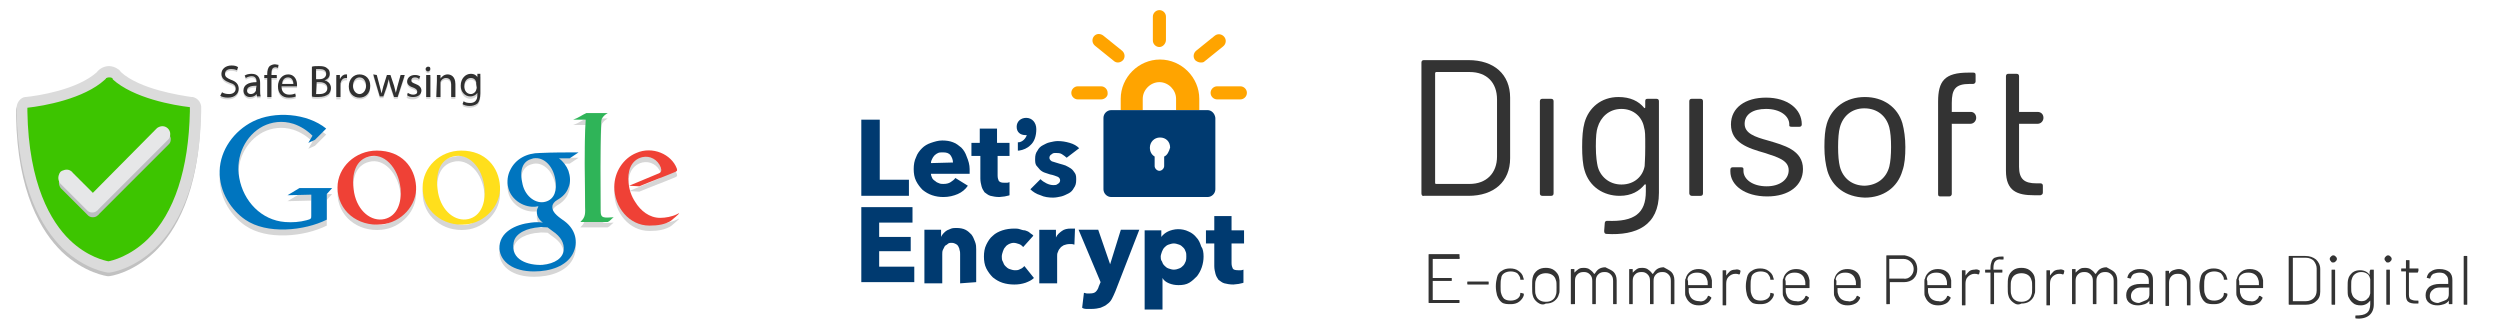 <?xml version="1.0" encoding="utf-8"?>
<!-- Generator: Adobe Illustrator 25.4.8, SVG Export Plug-In . SVG Version: 6.00 Build 0)  -->
<svg version="1.1" id="Camada_1" xmlns="http://www.w3.org/2000/svg" xmlns:xlink="http://www.w3.org/1999/xlink" x="0px" y="0px"
	 viewBox="0 0 420 55" style="enable-background:new 0 0 420 55;" xml:space="preserve">
<style type="text/css">
	.st0{fill:#333333;}
	.st1{opacity:0.2;}
	.st2{fill-rule:evenodd;clip-rule:evenodd;fill:#303030;}
	.st3{fill:#303030;}
	.st4{opacity:0.3;fill:#303030;enable-background:new    ;}
	.st5{fill:#3DC500;}
	.st6{clip-path:url(#SVGID_00000045579214910948909730000003218604112452442046_);fill:#3DC500;}
	.st7{fill:#DBDBDB;}
	.st8{fill:#BCBEC0;}
	.st9{fill:#E6E7E8;}
	.st10{fill-rule:evenodd;clip-rule:evenodd;fill:#EF4136;}
	.st11{fill-rule:evenodd;clip-rule:evenodd;fill:#2FB458;}
	.st12{fill-rule:evenodd;clip-rule:evenodd;fill:#0075BF;}
	.st13{fill-rule:evenodd;clip-rule:evenodd;fill:#FFDF1C;}
	.st14{fill:#FFA400;}
	.st15{fill:#003A70;}
</style>
<g>
	<g>
		<path class="st0" d="M238.8,32.5v-22c0-0.3,0.2-0.4,0.4-0.4h7.5c4.3,0,7,2.4,7,6.3v10.2c0,3.9-2.7,6.3-7,6.3h-7.5
			C239,33,238.8,32.8,238.8,32.5z M241.3,30.9h5.6c2.8,0,4.6-1.8,4.6-4.6v-9.6c0-2.8-1.7-4.6-4.6-4.6h-5.6c-0.1,0-0.2,0.1-0.2,0.2
			v18.4C241.1,30.9,241.2,30.9,241.3,30.9z"/>
	</g>
	<path class="st0" d="M258.7,32.5V17c0-0.3,0.2-0.4,0.4-0.4h1.5c0.3,0,0.4,0.2,0.4,0.4v15.5c0,0.3-0.2,0.4-0.4,0.4h-1.5
		C258.8,32.9,258.7,32.7,258.7,32.5z"/>
	<path class="st0" d="M276.8,16.6h1.5c0.3,0,0.4,0.2,0.4,0.4v15.4c0,5.5-3.8,7.2-8.8,6.9c-0.3,0-0.4-0.2-0.4-0.5l0.1-1.3
		c0-0.3,0.2-0.4,0.4-0.4c4.6,0.2,6.5-1.3,6.5-4.9v-1.1c0-0.1-0.1-0.2-0.2-0.1c-0.9,1.1-2.2,1.9-4.2,1.9c-2.7,0-5.1-1.5-5.9-4.3
		c-0.3-1-0.4-2.4-0.4-3.9c0-1.7,0.1-3,0.4-4.1c0.7-2.5,2.8-4.3,5.7-4.3c2,0,3.4,0.7,4.3,1.8c0.1,0.1,0.2,0.1,0.2-0.1v-1
		C276.4,16.7,276.5,16.6,276.8,16.6z M276.4,24.7c0-2.2,0-2.6-0.2-3.3c-0.3-1.7-1.7-3.1-3.8-3.1c-2.1,0-3.5,1.4-4,3.1
		c-0.2,0.6-0.3,1.5-0.3,3.2c0,1.8,0.2,2.8,0.3,3.3c0.4,1.7,1.9,3.1,4,3.1c2.2,0,3.6-1.4,3.9-3.1C276.3,27.3,276.4,26.9,276.4,24.7z"
		/>
	<path class="st0" d="M283.8,32.5V17c0-0.3,0.2-0.4,0.4-0.4h1.5c0.3,0,0.4,0.2,0.4,0.4v15.5c0,0.3-0.2,0.4-0.4,0.4h-1.5
		C284,32.9,283.8,32.7,283.8,32.5z"/>
	<path class="st0" d="M290.7,28.8v-0.3c0-0.3,0.2-0.4,0.4-0.4h1.4c0.3,0,0.4,0.1,0.4,0.3v0.3c0,1.4,1.5,2.6,3.9,2.6
		c2.3,0,3.7-1.2,3.7-2.7c0-1.7-1.9-2.2-4-2.9c-2.8-0.8-5.7-1.7-5.7-4.8c0-2.8,2.4-4.5,5.9-4.5c3.6,0,6,1.9,6,4.5
		c0,0.3-0.2,0.4-0.4,0.4H301c-0.3,0-0.4-0.1-0.4-0.2v-0.2c0-1.4-1.5-2.6-3.9-2.6c-2.2,0-3.6,0.9-3.6,2.5s1.7,2.2,3.9,2.8
		c2.7,0.8,5.9,1.6,5.9,4.8c0,2.8-2.4,4.6-6,4.6C293.1,33,290.7,31.1,290.7,28.8z"/>
	<path class="st0" d="M307,28.7c-0.3-1.1-0.5-2.4-0.5-4s0.1-2.9,0.4-3.9c0.8-2.7,3.2-4.5,6.4-4.5c3.1,0,5.5,1.7,6.3,4.4
		c0.3,1.1,0.5,2.5,0.5,4s-0.1,2.9-0.5,4c-0.8,2.8-3.2,4.5-6.3,4.5C310.1,33.1,307.8,31.4,307,28.7z M317.4,28c0.2-0.8,0.3-2,0.3-3.3
		c0-1.4-0.1-2.5-0.3-3.3c-0.5-1.9-2-3.2-4.2-3.2c-2.1,0-3.6,1.3-4.1,3.2c-0.2,0.7-0.3,1.9-0.3,3.3s0.1,2.5,0.3,3.3
		c0.5,1.9,2,3.2,4.2,3.2C315.4,31.1,316.9,29.9,317.4,28z"/>
	<path class="st0" d="M327.9,17.3v0.6c0,0.1,0,2.1,0,2.2v12.5c0,0.2-0.2,0.4-0.4,0.4H326c-0.3,0-0.4-0.1-0.4-0.4V20
		c0-0.1,0-2.1,0-2.2v-0.7c0-3.5,1.1-4.9,5.1-4.9h0.8c0.3,0,0.4,0.1,0.4,0.4v1.1c0,0.2-0.2,0.4-0.4,0.4h-0.6
		C328.5,14.1,327.9,15,327.9,17.3z"/>
	<path class="st0" d="M339.2,18.6V28c0,2.1,0.9,2.8,2.9,2.8h0.7c0.3,0,0.4,0.2,0.4,0.4v1.1c0,0.3-0.1,0.4-0.4,0.5h-1.1
		c-2.8,0-4.7-0.7-4.7-4.1V18.6c0-0.1,0-2.1,0-2.2v-3.6c0-0.3,0.2-0.4,0.4-0.4h1.4c0.3,0,0.4,0.2,0.4,0.4v3.6
		C339.2,16.5,339.2,18.5,339.2,18.6z"/>
	<g>
		<path class="st0" d="M332,19.8c0,0.5-0.4,1-1,1h-3c-0.6,0-1-0.4-1-1c0-0.5,0.4-1,1-1h3.1C331.6,18.8,332,19.2,332,19.8z"/>
	</g>
	<g>
		<path class="st0" d="M343.3,19.8c0,0.5-0.4,1-1,1h-3.1c-0.5,0-1-0.4-1-1c0-0.5,0.5-1,1-1h3.1C342.9,18.8,343.3,19.2,343.3,19.8z"
			/>
	</g>
</g>
<g>
	<path class="st0" d="M245.1,43.5h-4.4l0,0v3.2l0,0h3.1c0.1,0,0.1,0,0.1,0.1v0.3c0,0.1,0,0.1-0.1,0.1h-3.1l0,0v3.2l0,0h4.4
		c0.1,0,0.1,0,0.1,0.1v0.3c0,0.1,0,0.1-0.1,0.1h-5c-0.1,0-0.1,0-0.1-0.1v-8c0-0.1,0-0.1,0.1-0.1h5c0.1,0,0.1,0,0.1,0.1v0.3
		C245.3,43.5,245.2,43.5,245.1,43.5z"/>
	<path class="st0" d="M246.5,47.7v-0.3c0-0.1,0-0.1,0.1-0.1h3.4c0.1,0,0.1,0,0.1,0.1v0.3c0,0.1,0,0.1-0.1,0.1h-3.4
		C246.5,47.8,246.5,47.7,246.5,47.7z"/>
	<path class="st0" d="M252.3,50.8c-0.4-0.3-0.6-0.7-0.8-1.2c-0.1-0.4-0.2-0.9-0.2-1.5s0.1-1.1,0.2-1.5c0.1-0.5,0.4-0.9,0.8-1.1
		c0.4-0.3,0.9-0.4,1.4-0.4s1,0.1,1.4,0.4c0.4,0.3,0.7,0.6,0.8,1.1c0,0.1,0.1,0.2,0.1,0.3l0,0c0,0.1,0,0.1-0.1,0.1h-0.4l0,0
		c-0.1,0-0.1,0-0.1-0.1v-0.2c-0.1-0.3-0.3-0.6-0.5-0.8c-0.3-0.2-0.7-0.3-1.1-0.3c-0.4,0-0.8,0.1-1.1,0.3s-0.5,0.5-0.5,0.9
		c-0.1,0.3-0.1,0.7-0.1,1.3c0,0.5,0,1,0.1,1.2c0.1,0.4,0.3,0.7,0.5,0.9c0.3,0.2,0.6,0.3,1.1,0.3c0.4,0,0.8-0.1,1.1-0.3
		s0.5-0.5,0.5-0.8v-0.1c0-0.1,0.1-0.1,0.1-0.1l0.4,0.1c0.1,0,0.1,0.1,0.1,0.1v0.2c-0.1,0.4-0.4,0.8-0.8,1.1
		c-0.4,0.3-0.9,0.4-1.4,0.4S252.7,51.1,252.3,50.8z"/>
	<path class="st0" d="M258.3,50.8c-0.4-0.3-0.7-0.7-0.8-1.2c-0.1-0.3-0.1-0.8-0.1-1.5s0-1.1,0.1-1.5c0.1-0.5,0.4-0.9,0.8-1.2
		s0.9-0.4,1.4-0.4s1,0.1,1.4,0.4c0.4,0.3,0.7,0.7,0.8,1.1c0,0.2,0.1,0.4,0.1,0.6s0,0.5,0,0.8c0,0.4,0,0.6,0,0.9c0,0.2,0,0.4-0.1,0.6
		c-0.1,0.5-0.4,0.9-0.8,1.2s-0.9,0.4-1.4,0.4C259.2,51.3,258.7,51.1,258.3,50.8z M260.8,50.4c0.3-0.2,0.5-0.5,0.6-0.9
		c0.1-0.2,0.1-0.6,0.1-1.2c0-0.6,0-1-0.1-1.2c-0.1-0.4-0.3-0.7-0.6-0.9c-0.3-0.2-0.7-0.3-1.1-0.3s-0.8,0.1-1.1,0.3
		c-0.3,0.2-0.5,0.5-0.6,0.9c-0.1,0.2-0.1,0.7-0.1,1.2c0,0.6,0,1,0.1,1.2c0.1,0.4,0.3,0.7,0.6,0.9c0.3,0.2,0.6,0.3,1.1,0.3
		C260.2,50.7,260.5,50.6,260.8,50.4z"/>
	<path class="st0" d="M271.1,45.7c0.3,0.3,0.5,0.8,0.5,1.4V51c0,0.1,0,0.1-0.1,0.1h-0.4c-0.1,0-0.1,0-0.1-0.1v-3.8
		c0-0.5-0.1-0.8-0.4-1.1s-0.6-0.4-1-0.4c-0.5,0-0.8,0.1-1.1,0.4c-0.3,0.3-0.4,0.6-0.4,1.1V51c0,0.1,0,0.1-0.1,0.1h-0.4
		c-0.1,0-0.1,0-0.1-0.1v-3.8c0-0.5-0.1-0.8-0.4-1.1s-0.6-0.4-1-0.4c-0.5,0-0.8,0.1-1.1,0.4c-0.3,0.3-0.4,0.6-0.4,1.1V51
		c0,0.1,0,0.1-0.1,0.1H264c-0.1,0-0.1,0-0.1-0.1v-5.7c0-0.1,0-0.1,0.1-0.1h0.4c0.1,0,0.1,0,0.1,0.1v0.5l0,0l0,0
		c0.2-0.2,0.4-0.4,0.7-0.6s0.6-0.2,0.9-0.2c0.4,0,0.8,0.1,1,0.3c0.3,0.2,0.5,0.4,0.7,0.7c0,0,0,0,0.1,0c0.2-0.3,0.4-0.6,0.7-0.8
		c0.3-0.2,0.7-0.3,1.1-0.3C270.3,45.2,270.8,45.4,271.1,45.7z"/>
	<path class="st0" d="M280.8,45.7c0.3,0.3,0.5,0.8,0.5,1.4V51c0,0.1,0,0.1-0.1,0.1h-0.4c-0.1,0-0.1,0-0.1-0.1v-3.8
		c0-0.5-0.1-0.8-0.4-1.1s-0.6-0.4-1-0.4c-0.5,0-0.8,0.1-1.1,0.4c-0.3,0.3-0.4,0.6-0.4,1.1V51c0,0.1,0,0.1-0.1,0.1h-0.4
		c-0.1,0-0.1,0-0.1-0.1v-3.8c0-0.5-0.1-0.8-0.4-1.1s-0.6-0.4-1-0.4c-0.5,0-0.8,0.1-1.1,0.4c-0.3,0.3-0.4,0.6-0.4,1.1V51
		c0,0.1,0,0.1-0.1,0.1h-0.4c-0.1,0-0.1,0-0.1-0.1v-5.7c0-0.1,0-0.1,0.1-0.1h0.4c0.1,0,0.1,0,0.1,0.1v0.5l0,0l0,0
		c0.2-0.2,0.4-0.4,0.7-0.6s0.6-0.2,0.9-0.2c0.4,0,0.8,0.1,1,0.3c0.3,0.2,0.5,0.4,0.7,0.7c0,0,0,0,0.1,0c0.2-0.3,0.4-0.6,0.7-0.8
		c0.3-0.2,0.7-0.3,1.1-0.3C280,45.2,280.5,45.4,280.8,45.7z"/>
	<path class="st0" d="M286.3,50.5c0.3-0.2,0.5-0.4,0.6-0.7c0-0.1,0.1-0.1,0.2-0.1l0.3,0.2c0.1,0,0.1,0.1,0.1,0.2
		c-0.2,0.4-0.4,0.7-0.8,0.9s-0.8,0.3-1.3,0.3s-1-0.1-1.4-0.4c-0.4-0.3-0.6-0.6-0.8-1.1c-0.1-0.2-0.1-0.4-0.1-0.7c0-0.2,0-0.5,0-0.9
		s0-0.7,0-0.9s0-0.4,0.1-0.5c0.1-0.5,0.4-0.9,0.8-1.2s0.9-0.4,1.4-0.4c0.6,0,1.2,0.2,1.5,0.5c0.4,0.3,0.6,0.8,0.7,1.4
		c0,0.1,0,0.3,0,0.5s0,0.4,0,0.7c0,0.1,0,0.1-0.1,0.1h-3.8l0,0c0,0.5,0,0.8,0.1,1c0.1,0.4,0.3,0.7,0.6,0.9c0.3,0.2,0.7,0.3,1.1,0.3
		C285.7,50.7,286.1,50.6,286.3,50.5z M283.6,47.9L283.6,47.9h3.3l0,0c0-0.4,0-0.7-0.1-0.9c-0.1-0.4-0.3-0.7-0.6-0.9
		c-0.3-0.2-0.6-0.3-1.1-0.3s-0.8,0.1-1.1,0.3c-0.3,0.2-0.5,0.5-0.5,0.9C283.6,47.1,283.6,47.4,283.6,47.9z"/>
	<path class="st0" d="M292.3,45.4c0.1,0,0.1,0.1,0.1,0.2l-0.1,0.4c0,0.1-0.1,0.1-0.2,0.1c-0.2-0.1-0.4-0.1-0.6-0.1
		c-0.4,0-0.8,0.2-1.1,0.5c-0.3,0.3-0.4,0.7-0.4,1.2v3.5c0,0.1,0,0.1-0.1,0.1h-0.4c-0.1,0-0.1,0-0.1-0.1v-5.7c0-0.1,0-0.1,0.1-0.1
		h0.4c0.1,0,0.1,0,0.1,0.1v0.8l0,0l0,0c0.2-0.3,0.4-0.5,0.6-0.7s0.6-0.3,0.9-0.3C291.9,45.2,292.1,45.3,292.3,45.4z"/>
	<path class="st0" d="M294.3,50.8c-0.4-0.3-0.6-0.7-0.8-1.2c-0.1-0.4-0.2-0.9-0.2-1.5s0.1-1.1,0.2-1.5c0.1-0.5,0.4-0.9,0.8-1.1
		c0.4-0.3,0.9-0.4,1.4-0.4s1,0.1,1.4,0.4c0.4,0.3,0.7,0.6,0.8,1.1c0,0.1,0.1,0.2,0.1,0.3l0,0c0,0.1,0,0.1-0.1,0.1h-0.4l0,0
		c-0.1,0-0.1,0-0.1-0.1v-0.2c-0.1-0.3-0.3-0.6-0.5-0.8c-0.3-0.2-0.7-0.3-1.1-0.3s-0.8,0.1-1.1,0.3c-0.3,0.2-0.5,0.5-0.5,0.9
		c-0.1,0.3-0.1,0.7-0.1,1.3c0,0.5,0,1,0.1,1.2c0.1,0.4,0.3,0.7,0.5,0.9c0.3,0.2,0.6,0.3,1.1,0.3c0.4,0,0.8-0.1,1.1-0.3
		c0.3-0.2,0.5-0.5,0.5-0.8v-0.1c0-0.1,0.1-0.1,0.1-0.1l0.4,0.1c0.1,0,0.1,0.1,0.1,0.1v0.2c-0.1,0.4-0.4,0.8-0.8,1.1
		s-0.9,0.4-1.4,0.4S294.7,51.1,294.3,50.8z"/>
	<path class="st0" d="M302.7,50.5c0.3-0.2,0.5-0.4,0.6-0.7c0-0.1,0.1-0.1,0.2-0.1l0.3,0.2c0.1,0,0.1,0.1,0.1,0.2
		c-0.2,0.4-0.4,0.7-0.8,0.9s-0.8,0.3-1.3,0.3s-1-0.1-1.4-0.4c-0.4-0.3-0.6-0.6-0.8-1.1c-0.1-0.2-0.1-0.4-0.1-0.7c0-0.2,0-0.5,0-0.9
		s0-0.7,0-0.9s0-0.4,0.1-0.5c0.1-0.5,0.4-0.9,0.8-1.2s0.9-0.4,1.4-0.4c0.6,0,1.2,0.2,1.5,0.5c0.4,0.3,0.6,0.8,0.7,1.4
		c0,0.1,0,0.3,0,0.5s0,0.4,0,0.7c0,0.1,0,0.1-0.1,0.1H300l0,0c0,0.5,0,0.8,0.1,1c0.1,0.4,0.3,0.7,0.6,0.9c0.3,0.2,0.7,0.3,1.1,0.3
		C302.1,50.7,302.4,50.6,302.7,50.5z M300,47.9L300,47.9h3.3l0,0c0-0.4,0-0.7-0.1-0.9c-0.1-0.4-0.3-0.7-0.6-0.9
		c-0.3-0.2-0.6-0.3-1.1-0.3s-0.8,0.1-1.1,0.3c-0.3,0.2-0.5,0.5-0.5,0.9C300,47.1,300,47.4,300,47.9z"/>
	<path class="st0" d="M311.3,50.5c0.3-0.2,0.5-0.4,0.6-0.7c0-0.1,0.1-0.1,0.2-0.1l0.3,0.2c0.1,0,0.1,0.1,0.1,0.2
		c-0.2,0.4-0.4,0.7-0.8,0.9s-0.8,0.3-1.3,0.3s-1-0.1-1.4-0.4c-0.4-0.3-0.6-0.6-0.8-1.1c-0.1-0.2-0.1-0.4-0.1-0.7c0-0.2,0-0.5,0-0.9
		s0-0.7,0-0.9s0-0.4,0.1-0.5c0.1-0.5,0.4-0.9,0.8-1.2s0.9-0.4,1.4-0.4c0.6,0,1.2,0.2,1.5,0.5c0.4,0.3,0.6,0.8,0.7,1.4
		c0,0.1,0,0.3,0,0.5s0,0.4,0,0.7c0,0.1,0,0.1-0.1,0.1h-3.8l0,0c0,0.5,0,0.8,0.1,1c0.1,0.4,0.3,0.7,0.6,0.9c0.3,0.2,0.7,0.3,1.1,0.3
		C310.7,50.7,311,50.6,311.3,50.5z M308.5,47.9L308.5,47.9h3.3l0,0c0-0.4,0-0.7-0.1-0.9c-0.1-0.4-0.3-0.7-0.6-0.9
		c-0.3-0.2-0.6-0.3-1.1-0.3s-0.8,0.1-1.1,0.3c-0.3,0.2-0.5,0.5-0.5,0.9C308.6,47.1,308.5,47.4,308.5,47.9z"/>
	<path class="st0" d="M321.5,43.6c0.4,0.4,0.6,1,0.6,1.6c0,0.7-0.2,1.2-0.6,1.6c-0.4,0.4-1,0.6-1.6,0.6h-2.4l0,0V51
		c0,0.1,0,0.1-0.1,0.1H317c-0.1,0-0.1,0-0.1-0.1v-8c0-0.1,0-0.1,0.1-0.1h3C320.5,43,321.1,43.2,321.5,43.6z M321,46.4
		c0.3-0.3,0.5-0.7,0.5-1.2s-0.2-0.9-0.5-1.2s-0.7-0.5-1.2-0.5h-2.4l0,0v3.3l0,0h2.4C320.3,46.9,320.7,46.7,321,46.4z"/>
	<path class="st0" d="M326.5,50.5c0.3-0.2,0.5-0.4,0.6-0.7c0-0.1,0.1-0.1,0.2-0.1l0.3,0.2c0.1,0,0.1,0.1,0.1,0.2
		c-0.2,0.4-0.4,0.7-0.8,0.9s-0.8,0.3-1.3,0.3s-1-0.1-1.4-0.4c-0.4-0.3-0.6-0.6-0.8-1.1c-0.1-0.2-0.1-0.4-0.1-0.7c0-0.2,0-0.5,0-0.9
		s0-0.7,0-0.9s0-0.4,0.1-0.5c0.1-0.5,0.4-0.9,0.8-1.2s0.9-0.4,1.4-0.4c0.6,0,1.2,0.2,1.5,0.5c0.4,0.3,0.6,0.8,0.7,1.4
		c0,0.1,0,0.3,0,0.5s0,0.4,0,0.7c0,0.1,0,0.1-0.1,0.1h-3.8l0,0c0,0.5,0,0.8,0.1,1c0.1,0.4,0.3,0.7,0.6,0.9c0.3,0.2,0.7,0.3,1.1,0.3
		C326,50.7,326.3,50.6,326.5,50.5z M323.8,47.9L323.8,47.9h3.3l0,0c0-0.4,0-0.7-0.1-0.9c-0.1-0.4-0.3-0.7-0.6-0.9
		c-0.3-0.2-0.6-0.3-1.1-0.3s-0.8,0.1-1.1,0.3c-0.3,0.2-0.5,0.5-0.5,0.9C323.8,47.1,323.8,47.4,323.8,47.9z"/>
	<path class="st0" d="M332.5,45.4c0.1,0,0.1,0.1,0.1,0.2l-0.1,0.4c0,0.1-0.1,0.1-0.2,0.1c-0.2-0.1-0.4-0.1-0.6-0.1
		c-0.4,0-0.8,0.2-1.1,0.5c-0.3,0.3-0.4,0.7-0.4,1.2v3.5c0,0.1,0,0.1-0.1,0.1h-0.4c-0.1,0-0.1,0-0.1-0.1v-5.7c0-0.1,0-0.1,0.1-0.1
		h0.4c0.1,0,0.1,0,0.1,0.1v0.8l0,0l0,0c0.2-0.3,0.4-0.5,0.6-0.7s0.6-0.3,0.9-0.3C332.1,45.2,332.3,45.3,332.5,45.4z"/>
	<path class="st0" d="M335.2,43.9c-0.2,0.2-0.3,0.6-0.3,1.1v0.3l0,0h1.4c0.1,0,0.1,0,0.1,0.1v0.3c0,0.1,0,0.1-0.1,0.1H335l0,0V51
		c0,0.1,0,0.1-0.1,0.1h-0.4c-0.1,0-0.1,0-0.1-0.1v-5.2l0,0h-0.8c-0.1,0-0.1,0-0.1-0.1v-0.3c0-0.1,0-0.1,0.1-0.1h0.8l0,0V45
		c0-0.5,0.1-0.8,0.2-1.1s0.3-0.5,0.5-0.6c0.3-0.1,0.6-0.2,1.1-0.2h0.3c0.1,0,0.1,0,0.1,0.1v0.3c0,0.1,0,0.1-0.1,0.1h-0.3
		C335.7,43.5,335.4,43.7,335.2,43.9z"/>
	<path class="st0" d="M338.2,50.8c-0.4-0.3-0.7-0.7-0.8-1.2c-0.1-0.3-0.1-0.8-0.1-1.5s0-1.1,0.1-1.5c0.1-0.5,0.4-0.9,0.8-1.2
		s0.9-0.4,1.4-0.4s1,0.1,1.4,0.4c0.4,0.3,0.7,0.7,0.8,1.1c0,0.2,0.1,0.4,0.1,0.6s0,0.5,0,0.8c0,0.4,0,0.6,0,0.9c0,0.2,0,0.4-0.1,0.6
		c-0.1,0.5-0.4,0.9-0.8,1.2s-0.9,0.4-1.4,0.4C339,51.3,338.6,51.1,338.2,50.8z M340.7,50.4c0.3-0.2,0.5-0.5,0.6-0.9
		c0.1-0.2,0.1-0.6,0.1-1.2c0-0.6,0-1-0.1-1.2c-0.1-0.4-0.3-0.7-0.6-0.9c-0.3-0.2-0.7-0.3-1.1-0.3s-0.8,0.1-1.1,0.3
		c-0.3,0.2-0.5,0.5-0.6,0.9c-0.1,0.2-0.1,0.7-0.1,1.2c0,0.6,0,1,0.1,1.2c0.1,0.4,0.3,0.7,0.6,0.9c0.3,0.2,0.6,0.3,1.1,0.3
		C340,50.7,340.4,50.6,340.7,50.4z"/>
	<path class="st0" d="M346.7,45.4c0.1,0,0.1,0.1,0.1,0.2l-0.1,0.4c0,0.1-0.1,0.1-0.2,0.1c-0.2-0.1-0.4-0.1-0.6-0.1
		c-0.4,0-0.8,0.2-1.1,0.5c-0.3,0.3-0.4,0.7-0.4,1.2v3.5c0,0.1,0,0.1-0.1,0.1h-0.4c-0.1,0-0.1,0-0.1-0.1v-5.7c0-0.1,0-0.1,0.1-0.1
		h0.4c0.1,0,0.1,0,0.1,0.1v0.8l0,0l0,0c0.2-0.3,0.4-0.5,0.6-0.7s0.6-0.3,0.9-0.3C346.3,45.2,346.5,45.3,346.7,45.4z"/>
	<path class="st0" d="M355.2,45.7c0.3,0.3,0.5,0.8,0.5,1.4V51c0,0.1,0,0.1-0.1,0.1h-0.4c-0.1,0-0.1,0-0.1-0.1v-3.8
		c0-0.5-0.1-0.8-0.4-1.1s-0.6-0.4-1-0.4c-0.5,0-0.8,0.1-1.1,0.4c-0.3,0.3-0.4,0.6-0.4,1.1V51c0,0.1,0,0.1-0.1,0.1h-0.4
		c-0.1,0-0.1,0-0.1-0.1v-3.8c0-0.5-0.1-0.8-0.4-1.1s-0.6-0.4-1-0.4c-0.5,0-0.8,0.1-1.1,0.4c-0.3,0.3-0.4,0.6-0.4,1.1V51
		c0,0.1,0,0.1-0.1,0.1h-0.4c-0.1,0-0.1,0-0.1-0.1v-5.7c0-0.1,0-0.1,0.1-0.1h0.4c0.1,0,0.1,0,0.1,0.1v0.5l0,0l0,0
		c0.2-0.2,0.4-0.4,0.7-0.6s0.6-0.2,0.9-0.2c0.4,0,0.8,0.1,1,0.3c0.3,0.2,0.5,0.4,0.7,0.7c0,0,0,0,0.1,0c0.2-0.3,0.4-0.6,0.7-0.8
		c0.3-0.2,0.7-0.3,1.1-0.3C354.4,45.2,354.9,45.4,355.2,45.7z"/>
	<path class="st0" d="M361.2,45.7c0.4,0.4,0.5,0.8,0.5,1.4V51c0,0.1,0,0.1-0.1,0.1h-0.4c-0.1,0-0.1,0-0.1-0.1v-0.5l0,0l0,0
		c-0.2,0.3-0.5,0.5-0.8,0.6s-0.7,0.2-1.1,0.2c-0.5,0-1-0.1-1.4-0.4c-0.4-0.3-0.6-0.7-0.6-1.3s0.2-1,0.6-1.4c0.4-0.3,1-0.5,1.8-0.5
		h1.4l0,0v-0.5c0-0.4-0.1-0.8-0.4-1c-0.2-0.3-0.6-0.4-1.1-0.4c-0.4,0-0.7,0.1-1,0.2c-0.3,0.2-0.4,0.4-0.5,0.7c0,0.1-0.1,0.1-0.1,0.1
		l-0.4-0.1c-0.1,0-0.1,0-0.1-0.1c0.1-0.4,0.3-0.8,0.7-1c0.4-0.3,0.9-0.4,1.4-0.4C360.3,45.2,360.8,45.4,361.2,45.7z M360.6,50.4
		c0.4-0.2,0.5-0.6,0.5-1v-1.1l0,0h-1.3c-0.6,0-1,0.1-1.3,0.4c-0.3,0.2-0.5,0.6-0.5,1s0.1,0.7,0.4,0.9s0.6,0.3,1,0.3
		C359.8,50.7,360.2,50.6,360.6,50.4z"/>
	<path class="st0" d="M367.4,45.8c0.4,0.4,0.6,0.8,0.6,1.5v3.9c0,0.1,0,0.1-0.1,0.1h-0.4c-0.1,0-0.1,0-0.1-0.1v-3.7
		c0-0.5-0.1-0.8-0.4-1.1s-0.6-0.4-1.1-0.4s-0.8,0.1-1.1,0.4c-0.3,0.3-0.4,0.7-0.4,1.1v3.8c0,0.1,0,0.1-0.1,0.1h-0.4
		c-0.1,0-0.1,0-0.1-0.1v-5.7c0-0.1,0-0.1,0.1-0.1h0.4c0.1,0,0.1,0,0.1,0.1V46l0,0l0,0c0.2-0.3,0.4-0.5,0.7-0.6s0.6-0.2,1-0.2
		S367,45.4,367.4,45.8z"/>
	<path class="st0" d="M370.5,50.8c-0.4-0.3-0.6-0.7-0.8-1.2c-0.1-0.4-0.2-0.9-0.2-1.5s0.1-1.1,0.2-1.5c0.1-0.5,0.4-0.9,0.8-1.1
		c0.4-0.3,0.9-0.4,1.4-0.4s1,0.1,1.4,0.4c0.4,0.3,0.7,0.6,0.8,1.1c0,0.1,0.1,0.2,0.1,0.3l0,0c0,0.1,0,0.1-0.1,0.1h-0.4l0,0
		c-0.1,0-0.1,0-0.1-0.1v-0.2c-0.1-0.3-0.3-0.6-0.5-0.8c-0.3-0.2-0.7-0.3-1.1-0.3s-0.8,0.1-1.1,0.3c-0.3,0.2-0.5,0.5-0.5,0.9
		c-0.1,0.3-0.1,0.7-0.1,1.3c0,0.5,0,1,0.1,1.2c0.1,0.4,0.3,0.7,0.5,0.9c0.3,0.2,0.6,0.3,1.1,0.3c0.4,0,0.8-0.1,1.1-0.3
		c0.3-0.2,0.5-0.5,0.5-0.8v-0.1c0-0.1,0.1-0.1,0.1-0.1l0.4,0.1c0.1,0,0.1,0.1,0.1,0.1v0.2c-0.1,0.4-0.4,0.8-0.8,1.1
		s-0.9,0.4-1.4,0.4S370.9,51.1,370.5,50.8z"/>
	<path class="st0" d="M378.9,50.5c0.3-0.2,0.5-0.4,0.6-0.7c0-0.1,0.1-0.1,0.2-0.1l0.3,0.2c0.1,0,0.1,0.1,0.1,0.2
		c-0.2,0.4-0.4,0.7-0.8,0.9s-0.8,0.3-1.3,0.3s-1-0.1-1.4-0.4c-0.4-0.3-0.6-0.6-0.8-1.1c-0.1-0.2-0.1-0.4-0.1-0.7c0-0.2,0-0.5,0-0.9
		s0-0.7,0-0.9s0-0.4,0.1-0.5c0.1-0.5,0.4-0.9,0.8-1.2s0.9-0.4,1.4-0.4c0.6,0,1.2,0.2,1.5,0.5c0.4,0.3,0.6,0.8,0.7,1.4
		c0,0.1,0,0.3,0,0.5s0,0.4,0,0.7c0,0.1,0,0.1-0.1,0.1h-3.8l0,0c0,0.5,0,0.8,0.1,1c0.1,0.4,0.3,0.7,0.6,0.9c0.3,0.2,0.7,0.3,1.1,0.3
		C378.3,50.7,378.7,50.6,378.9,50.5z M376.2,47.9L376.2,47.9h3.3l0,0c0-0.4,0-0.7-0.1-0.9c-0.1-0.4-0.3-0.7-0.6-0.9
		c-0.3-0.2-0.6-0.3-1.1-0.3s-0.8,0.1-1.1,0.3c-0.3,0.2-0.5,0.5-0.5,0.9C376.2,47.1,376.2,47.4,376.2,47.9z"/>
	<path class="st0" d="M384.5,51.1v-8c0-0.1,0-0.1,0.1-0.1h2.7c0.7,0,1.3,0.2,1.8,0.6c0.4,0.4,0.7,0.9,0.7,1.6V49
		c0,0.7-0.2,1.2-0.7,1.6c-0.4,0.4-1,0.6-1.8,0.6h-2.7C384.5,51.2,384.5,51.1,384.5,51.1z M385.2,50.6h2.2c0.5,0,1-0.2,1.3-0.5
		s0.5-0.7,0.5-1.3v-3.7c0-0.5-0.2-0.9-0.5-1.3c-0.3-0.3-0.8-0.5-1.3-0.5h-2.2l0,0V50.6C385.1,50.6,385.1,50.6,385.2,50.6z"/>
	<path class="st0" d="M391.6,43.9c-0.1-0.1-0.2-0.2-0.2-0.4s0.1-0.3,0.2-0.4c0.1-0.1,0.2-0.2,0.4-0.2s0.3,0.1,0.4,0.2
		c0.1,0.1,0.2,0.2,0.2,0.4s-0.1,0.3-0.2,0.4c-0.1,0.1-0.2,0.2-0.4,0.2S391.7,44.1,391.6,43.9z M391.7,51.1v-5.7c0-0.1,0-0.1,0.1-0.1
		h0.4c0.1,0,0.1,0,0.1,0.1v5.7c0,0.1,0,0.1-0.1,0.1h-0.4C391.7,51.2,391.7,51.1,391.7,51.1z"/>
	<path class="st0" d="M398.3,45.3h0.4c0.1,0,0.1,0,0.1,0.1v5.7c0,0.9-0.3,1.5-0.8,1.9s-1.3,0.6-2.2,0.5c-0.1,0-0.1-0.1-0.1-0.1v-0.3
		c0-0.1,0-0.1,0.1-0.1c0.8,0,1.4-0.1,1.8-0.4c0.4-0.3,0.6-0.8,0.6-1.5v-0.6l0,0l0,0c-0.4,0.5-0.9,0.8-1.6,0.8c-0.5,0-1-0.1-1.3-0.4
		c-0.4-0.3-0.6-0.7-0.8-1.1c-0.1-0.3-0.1-0.8-0.1-1.4c0-0.7,0-1.2,0.1-1.5c0.1-0.5,0.4-0.8,0.7-1.1c0.4-0.3,0.8-0.4,1.3-0.4
		c0.7,0,1.3,0.3,1.6,0.8l0,0l0,0v-0.6C398.2,45.3,398.2,45.3,398.3,45.3z M398.2,49c0-0.2,0-0.4,0-0.8s0-0.6,0-0.8s0-0.3,0-0.5
		c-0.1-0.4-0.2-0.7-0.5-0.9s-0.6-0.3-1-0.3s-0.7,0.1-1,0.3s-0.5,0.5-0.6,0.9c-0.1,0.2-0.1,0.6-0.1,1.2c0,0.6,0,1,0.1,1.2
		c0.1,0.4,0.3,0.7,0.6,0.9c0.3,0.2,0.6,0.4,1,0.4s0.8-0.1,1-0.4c0.3-0.2,0.4-0.5,0.5-0.9C398.2,49.3,398.2,49.2,398.2,49z"/>
	<path class="st0" d="M400.8,43.9c-0.1-0.1-0.2-0.2-0.2-0.4s0.1-0.3,0.2-0.4c0.1-0.1,0.2-0.2,0.4-0.2s0.3,0.1,0.4,0.2
		c0.1,0.1,0.2,0.2,0.2,0.4s-0.1,0.3-0.2,0.4c-0.1,0.1-0.2,0.2-0.4,0.2S400.9,44.1,400.8,43.9z M400.9,51.1v-5.7c0-0.1,0-0.1,0.1-0.1
		h0.4c0.1,0,0.1,0,0.1,0.1v5.7c0,0.1,0,0.1-0.1,0.1H401C400.9,51.2,400.9,51.1,400.9,51.1z"/>
	<path class="st0" d="M406.1,45.8h-1.4l0,0v3.7c0,0.4,0.1,0.7,0.3,0.8s0.5,0.2,0.9,0.2h0.3c0.1,0,0.1,0,0.1,0.1v0.3
		c0,0.1,0,0.1-0.1,0.1h-0.4c-0.5,0-1-0.1-1.2-0.3c-0.3-0.2-0.4-0.6-0.4-1.2v-3.9l0,0h-0.7c-0.1,0-0.1,0-0.1-0.1v-0.3
		c0-0.1,0-0.1,0.1-0.1h0.7l0,0v-1.3c0-0.1,0-0.1,0.1-0.1h0.4c0.1,0,0.1,0,0.1,0.1v1.3l0,0h1.4c0.1,0,0.1,0,0.1,0.1v0.3
		C406.2,45.8,406.2,45.8,406.1,45.8z"/>
	<path class="st0" d="M411.5,45.7c0.4,0.4,0.5,0.8,0.5,1.4V51c0,0.1,0,0.1-0.1,0.1h-0.4c-0.1,0-0.1,0-0.1-0.1v-0.5l0,0l0,0
		c-0.2,0.3-0.5,0.5-0.8,0.6s-0.7,0.2-1.1,0.2c-0.5,0-1-0.1-1.4-0.4c-0.4-0.3-0.6-0.7-0.6-1.3s0.2-1,0.6-1.4c0.4-0.3,1-0.5,1.8-0.5
		h1.4l0,0v-0.5c0-0.4-0.1-0.8-0.4-1c-0.2-0.3-0.6-0.4-1.1-0.4c-0.4,0-0.7,0.1-1,0.2c-0.3,0.2-0.4,0.4-0.5,0.7c0,0.1-0.1,0.1-0.1,0.1
		l-0.4-0.1c-0.1,0-0.1,0-0.1-0.1c0.1-0.4,0.3-0.8,0.7-1c0.4-0.3,0.9-0.4,1.4-0.4C410.6,45.2,411.1,45.4,411.5,45.7z M410.9,50.4
		c0.4-0.2,0.5-0.6,0.5-1v-1.1l0,0H410c-0.6,0-1,0.1-1.3,0.4c-0.3,0.2-0.5,0.6-0.5,1s0.1,0.7,0.4,0.9s0.6,0.3,1,0.3
		C410.1,50.7,410.5,50.6,410.9,50.4z"/>
	<path class="st0" d="M413.9,51.1v-8c0-0.1,0-0.1,0.1-0.1h0.4c0.1,0,0.1,0,0.1,0.1v8c0,0.1,0,0.1-0.1,0.1H414
		C413.9,51.2,413.9,51.1,413.9,51.1z"/>
</g>
<g>
	<g class="st1">
		<path class="st2" d="M113.4,29.8c0.4-0.2,0.4-0.2,0.3-0.6c-0.9-2.4-4.1-3.8-6.8-2.6c-2.2,0.9-3.7,3.2-3.7,5.7
			c0,3.4,2.5,6.5,5.9,6.5c1.5,0,2.6-0.2,3.6-0.8c0.2-0.2,1.4-1.1,1.4-1.3c0,0-0.2,0.1-0.4,0.2c-0.8,0.4-1.9,0.6-2.8,0.6
			c-1.8,0-3.3-1.2-4.2-2.7c-0.6-0.9-1-2-1.1-3.2c-0.2-1.8,0.3-3.8,2.3-4.3c1.3-0.3,2.6,0.4,3.1,1.7c0.2,0.6,0.1,0.9-0.5,1.1l-4.8,2
			l1.7,0.1C109.3,31.4,111.5,30.6,113.4,29.8L113.4,29.8z"/>
		<path class="st2" d="M98.5,19.9c1.2,0,2.4,0,3.6,0c-0.5,0.3-0.7,0.5-0.9,0.8c-0.2,0.2-0.2,0.7-0.2,1.1c-0.2,4.8-0.1,9.7-0.1,14.5
			c0,1.3,0.5,1.2,2.2,1.1c-0.3,0.2-0.7,0.7-1,0.8c-1.5,0-3,0-4.6,0c0.6-0.6,0.9-1,0.8-2.5c0-5-0.2-9.9,0.1-14.7c-0.7,0-1.4,0-2.1,0
			C97.2,20.7,97.8,20.2,98.5,19.9L98.5,19.9z"/>
		<path class="st2" d="M92,39.1c0.3,0.2,0.5,0.4,0.8,0.6c1.5,1,2,2.1,1.9,3.2c-0.1,1.3-1.4,2.3-3.6,2.5c-2.3,0.1-5.4-0.8-4.8-3.8
			c0.3-1.6,2.4-2.4,4.2-2.5C91,39,91.5,39.1,92,39.1L92,39.1z M97.2,26.5l-1.5,1h-1.8c0.7,0.5,1.3,1.3,1.6,2.1
			c0.3,0.9,0.4,1.9,0,2.8c-0.3,0.9-1,1.6-1.9,2.1c-0.5,0.3-0.8,0.7-0.8,1.1c-0.1,1.1,1.3,1.9,2.1,2.5c1.7,1.3,2.4,3.4,1.3,5.5
			c-1.1,2-3.7,2.9-6.5,2.9c-3.5,0-5.6-1.6-5.8-3.8c-0.1-2.8,2.7-4.1,5.3-4.4c0.7-0.1,1.4-0.1,2,0c-0.9-0.6-1.3-1.8-0.8-2.7
			c0.1-0.2,0-0.1-0.2-0.1c-2.1,0.3-4.3-1.1-4.8-3.1c-0.3-1.1-0.1-2.2,0.3-3c0.9-1.9,2.8-2.9,5-2.9C92.9,26.5,95,26.5,97.2,26.5
			L97.2,26.5z M93.3,31.1c0.3,1.7-0.1,3.3-1.7,3.7c-1.5,0.4-3.3-0.8-3.8-2.9c-0.6-2.4,0-3.9,1.5-4.3C91,27,92.9,28.6,93.3,31.1
			L93.3,31.1z"/>
		<path class="st2" d="M77.5,26.2c4.1,0,6.3,2.8,6.5,6s-2.5,6.1-5.7,6.4C74.4,39,71,36.3,71,32.4C71,29,73.9,26.2,77.5,26.2
			L77.5,26.2z M81.4,32.6c0.2,2.4-0.6,4.6-2.7,5.1c-2.2,0.5-4.5-1.3-5.1-4.4c-0.6-3.4,0.4-5.6,2.5-6.1C78.6,26.5,81.1,29,81.4,32.6
			L81.4,32.6z"/>
		<path class="st2" d="M63.3,26.2c4.2,0,6.4,2.8,6.6,6c0.2,3.2-2.5,6.1-5.8,6.4c-4,0.4-7.4-2.3-7.4-6.2C56.7,29,59.7,26.2,63.3,26.2
			L63.3,26.2z M67.3,32.6c0.2,2.4-0.6,4.6-2.7,5.1c-2.2,0.5-4.5-1.3-5.1-4.4c-0.6-3.4,0.4-5.6,2.5-6.1C64.4,26.5,66.9,29,67.3,32.6
			L67.3,32.6z"/>
		<path class="st2" d="M52.9,24.5l1.9-1.9c-3.2-2.6-8.7-3-12.3-1.2c-3.2,1.6-5.5,4.8-5.6,8.3c-0.1,3.7,2.1,6.7,4.3,8.2
			c3.6,2.5,9.9,1.9,13.7,0v-0.4l0,0v-3.9l0.9-1h-5.5l-2,1.2l4-0.1c0,1.1,0,2.3,0,3.5c0,0.5,0,0.6-0.8,0.8c-1.1,0.3-2.4,0.4-3.6,0.3
			c-4-0.3-7-3.5-7.7-7.4c-0.7-3.7,1.1-7.2,4-8.7c1.4-0.7,3.2-1,5.1-0.4c1.2,0.4,2.3,1.1,3.2,2L51.8,25L52.9,24.5L52.9,24.5z"/>
	</g>
	<g class="st1">
		<path class="st3" d="M37.3,15.8c0.3,0.2,0.7,0.3,1.2,0.3c0.7,0,1.1-0.4,1.1-0.9s-0.3-0.8-1-1c-0.8-0.3-1.4-0.7-1.4-1.5
			s0.7-1.4,1.7-1.4c0.5,0,0.9,0.1,1.1,0.3l-0.2,0.5c-0.2-0.1-0.5-0.2-1-0.2c-0.7,0-1,0.4-1,0.8c0,0.5,0.3,0.7,1,1
			c0.9,0.3,1.3,0.8,1.3,1.5c0,0.8-0.6,1.5-1.8,1.5c-0.5,0-1-0.1-1.3-0.3L37.3,15.8z"/>
		<path class="st3" d="M43.2,16.6l-0.1-0.5l0,0c-0.2,0.3-0.6,0.5-1.1,0.5c-0.7,0-1.1-0.5-1.1-1.1c0-0.9,0.8-1.4,2.2-1.4V14
			c0-0.3-0.1-0.9-0.8-0.9c-0.3,0-0.7,0.1-1,0.3L41.1,13c0.3-0.2,0.7-0.3,1.2-0.3c1.1,0,1.4,0.8,1.4,1.5v1.4c0,0.3,0,0.6,0.1,0.9
			h-0.6V16.6z M43.1,14.7c-0.7,0-1.6,0.1-1.6,0.8c0,0.4,0.3,0.6,0.6,0.6c0.5,0,0.8-0.3,0.9-0.6c0-0.1,0-0.1,0-0.2L43.1,14.7
			L43.1,14.7z"/>
		<path class="st3" d="M44.9,16.6v-3.2h-0.5v-0.5h0.5v-0.2c0-0.5,0.1-1,0.4-1.3c0.3-0.2,0.6-0.3,0.9-0.3c0.2,0,0.4,0.1,0.6,0.1
			l-0.1,0.5c-0.1,0-0.2-0.1-0.4-0.1c-0.6,0-0.7,0.5-0.7,1.1v0.2h0.9v0.5h-0.9v3.2C45.6,16.6,44.9,16.6,44.9,16.6z"/>
		<path class="st3" d="M47.3,14.9c0,0.9,0.6,1.3,1.3,1.3c0.5,0,0.8-0.1,1-0.2l0.1,0.5c-0.2,0.1-0.6,0.2-1.2,0.2
			c-1.1,0-1.8-0.7-1.8-1.9c0-1.1,0.7-2,1.7-2c1.2,0,1.5,1.1,1.5,1.7c0,0.1,0,0.2,0,0.3h-2.6V14.9z M49.3,14.4c0-0.4-0.2-1.1-0.9-1.1
			s-1,0.6-1,1.1H49.3z"/>
		<path class="st3" d="M52.4,11.5c0.3-0.1,0.7-0.1,1.2-0.1c0.7,0,1.1,0.1,1.4,0.4c0.3,0.2,0.4,0.5,0.4,0.9c0,0.5-0.3,0.9-0.9,1.1
			l0,0c0.5,0.1,1.1,0.5,1.1,1.3c0,0.4-0.2,0.8-0.4,1c-0.4,0.3-0.9,0.5-1.8,0.5c-0.5,0-0.8,0-1-0.1V11.5z M53.1,13.6h0.6
			c0.7,0,1.1-0.4,1.1-0.9c0-0.6-0.5-0.8-1.1-0.8c-0.3,0-0.5,0-0.6,0V13.6z M53.1,16.1c0.1,0,0.3,0,0.6,0c0.7,0,1.3-0.3,1.3-1
			s-0.6-1-1.3-1h-0.5L53.1,16.1L53.1,16.1z"/>
		<path class="st3" d="M56.5,14.1c0-0.4,0-0.8,0-1.1h0.6v0.7l0,0c0.2-0.5,0.6-0.8,1-0.8c0.1,0,0.1,0,0.2,0v0.6c-0.1,0-0.1,0-0.2,0
			c-0.5,0-0.8,0.4-0.9,0.9c0,0.1,0,0.2,0,0.3v2h-0.7C56.5,16.7,56.5,14.1,56.5,14.1z"/>
		<path class="st3" d="M62.2,14.7c0,1.4-0.9,2-1.8,2c-1,0-1.8-0.7-1.8-1.9c0-1.2,0.8-2,1.8-2C61.5,12.8,62.2,13.6,62.2,14.7z
			 M59.3,14.8c0,0.8,0.5,1.4,1.1,1.4s1.1-0.6,1.1-1.4c0-0.6-0.3-1.4-1.1-1.4C59.7,13.3,59.3,14.1,59.3,14.8z"/>
		<path class="st3" d="M63.3,12.9l0.5,1.9c0.1,0.4,0.2,0.8,0.3,1.2l0,0c0.1-0.4,0.2-0.8,0.3-1.2l0.6-1.9h0.6l0.6,1.8
			c0.1,0.4,0.2,0.8,0.3,1.2l0,0c0.1-0.4,0.2-0.8,0.3-1.2l0.5-1.8H68l-1.2,3.7h-0.6l-0.6-1.8c-0.1-0.4-0.2-0.8-0.3-1.2l0,0
			c-0.1,0.4-0.2,0.8-0.3,1.2l-0.6,1.7h-0.6l-1.1-3.7L63.3,12.9L63.3,12.9z"/>
		<path class="st3" d="M68.5,15.9c0.2,0.1,0.5,0.3,0.9,0.3c0.5,0,0.7-0.2,0.7-0.5s-0.2-0.5-0.7-0.7c-0.7-0.2-1-0.6-1-1
			c0-0.6,0.5-1.1,1.3-1.1c0.4,0,0.7,0.1,0.9,0.2l-0.2,0.5c-0.1-0.1-0.4-0.2-0.8-0.2S69,13.6,69,13.9s0.2,0.4,0.7,0.6
			c0.6,0.2,1,0.6,1,1.1c0,0.6-0.5,1.1-1.4,1.1c-0.4,0-0.8-0.1-1-0.3L68.5,15.9z"/>
		<path class="st3" d="M72.3,11.9c0,0.2-0.2,0.4-0.4,0.4c-0.2,0-0.4-0.2-0.4-0.4c0-0.2,0.2-0.4,0.4-0.4
			C72.2,11.5,72.3,11.6,72.3,11.9z M71.6,16.6v-3.7h0.7v3.7H71.6z"/>
		<path class="st3" d="M73.4,13.9c0-0.4,0-0.7,0-1H74v0.6l0,0c0.2-0.3,0.6-0.7,1.2-0.7c0.5,0,1.3,0.3,1.3,1.6v2.2h-0.7v-2.1
			c0-0.6-0.2-1.1-0.9-1.1c-0.4,0-0.8,0.3-0.9,0.7c0,0.1,0,0.2,0,0.3v2.2h-0.7L73.4,13.9L73.4,13.9z"/>
		<path class="st3" d="M80.7,12.9c0,0.3,0,0.6,0,1V16c0,0.8-0.2,1.4-0.5,1.7c-0.4,0.3-0.9,0.4-1.3,0.4S78,18,77.7,17.8l0.2-0.5
			c0.2,0.2,0.6,0.3,1.1,0.3c0.7,0,1.2-0.4,1.2-1.3V16l0,0c-0.2,0.3-0.6,0.6-1.2,0.6c-0.9,0-1.6-0.8-1.6-1.8c0-1.2,0.8-2,1.7-2
			c0.6,0,1,0.3,1.1,0.6l0,0v-0.6L80.7,12.9L80.7,12.9z M80,14.4c0-0.1,0-0.2,0-0.3c-0.1-0.4-0.4-0.7-0.9-0.7c-0.6,0-1.1,0.5-1.1,1.4
			c0,0.7,0.4,1.3,1.1,1.3c0.4,0,0.8-0.3,0.9-0.7c0-0.1,0.1-0.2,0.1-0.4L80,14.4L80,14.4z"/>
	</g>
	<g>
		<path class="st4" d="M33.7,19L33.7,19c0-0.1,0-0.2,0-0.2c0-0.1,0-0.1,0-0.2c-0.1-0.8-0.6-1.4-1.4-1.6h-0.2
			c-2-0.2-8.7-1.3-11.9-4.2c-0.1-0.2-0.3-0.3-0.5-0.5c-0.4-0.3-1-0.5-1.5-0.5c-0.6,0-1.1,0.2-1.5,0.5c-0.2,0.1-0.3,0.3-0.5,0.5
			c-3.2,3-10,4-12,4.2H4.1c-0.8,0.2-1.4,0.8-1.4,1.6v0.1v0.1v0.1c0,0.1,0,0.1,0,0.2v0.1c0,0.1,0,0.1,0,0.2C2.9,32.4,7,39,10.4,42.3
			c3.8,3.6,7.6,4.1,7.7,4.1h0.1h0.1c0.2,0,3.9-0.5,7.7-4.1c3.4-3.3,7.5-9.9,7.7-22.9c0-0.1,0-0.1,0-0.2v-0.1
			C33.7,19.2,33.7,19.1,33.7,19z"/>
		<g>
			<path d="M4.4,16.9L4.4,16.9L4.4,16.9z"/>
			<g>
				<g>
					<path id="XMLID_2_" class="st5" d="M33,18.9C33,18.9,33,18.8,33,18.9c0-0.1,0-0.1,0-0.2c0-0.4-0.3-0.7-0.7-0.8h-0.1
						c-2.4-0.3-9.1-1.4-12.5-4.5c-0.1-0.1-0.2-0.2-0.3-0.3c-0.3-0.2-0.6-0.3-1-0.3s-0.7,0.1-1,0.3c-0.1,0.1-0.2,0.2-0.3,0.3
						c-3.4,3.2-10.3,4.2-12.6,4.5l0,0c-0.4,0.1-0.7,0.4-0.7,0.8c0,0,0,0,0,0.1c0,0,0,0,0,0.1s0,0.2,0,0.4c0,0,0,0,0,0.1v0.1
						C4.1,44,18.4,45.6,18.4,45.6S32.6,43.9,33,19.5c0-0.1,0-0.1,0-0.2v-0.1C33,19.1,33,19,33,18.9z"/>
				</g>
				<g>
					<defs>
						<path id="SVGID_1_" d="M33,18.9C33,18.9,33,18.8,33,18.9c0-0.1,0-0.1,0-0.2c0-0.4-0.3-0.7-0.7-0.8h-0.1
							c-2.4-0.3-9.1-1.4-12.5-4.5c-0.1-0.1-0.2-0.2-0.3-0.3c-0.3-0.2-0.6-0.3-1-0.3s-0.7,0.1-1,0.3c-0.1,0.1-0.2,0.2-0.3,0.3
							c-3.4,3.2-10.3,4.2-12.6,4.5l0,0c-0.4,0.1-0.7,0.4-0.7,0.8c0,0,0,0,0,0.1c0,0,0,0,0,0.1s0,0.2,0,0.4c0,0,0,0,0,0.1v0.1
							C4.1,44,18.4,45.6,18.4,45.6S32.6,43.9,33,19.5c0-0.1,0-0.1,0-0.2v-0.1C33,19.1,33,19,33,18.9z"/>
					</defs>
					<clipPath id="SVGID_00000091003839695376836920000002444958710030922166_">
						<use xlink:href="#SVGID_1_"  style="overflow:visible;"/>
					</clipPath>
					
						<rect x="-1.6" y="2.9" style="clip-path:url(#SVGID_00000091003839695376836920000002444958710030922166_);fill:#3DC500;" width="20" height="47.6"/>
				</g>
			</g>
			<g>
				<path class="st7" d="M18.3,45.8h-0.1c-0.2,0-3.9-0.5-7.7-4.1c-3.4-3.4-7.5-10-7.7-23c0-0.1,0-0.1,0-0.2v-0.1c0-0.1,0-0.1,0-0.2
					v-0.1V18v-0.1c0.1-0.8,0.7-1.5,1.4-1.6h0.1c2-0.2,8.7-1.2,12-4.2c0.1-0.2,0.3-0.3,0.5-0.5c0.4-0.3,1-0.5,1.5-0.5
					s1.1,0.2,1.5,0.5c0.2,0.1,0.4,0.3,0.5,0.5c3.2,2.9,9.9,3.9,11.9,4.2h0.2c0.8,0.2,1.3,0.8,1.4,1.6c0,0.1,0,0.1,0,0.2v0.1v0.1
					c0,0.1,0,0.1,0,0.2v0.1c0,0.1,0,0.1,0,0.2c-0.2,12.9-4.3,19.6-7.7,22.9C22.3,45.3,18.6,45.8,18.3,45.8L18.3,45.8z M4.6,18.6
					L4.6,18.6v0.1c0.2,12.3,4,18.6,7.1,21.6c3,2.9,6,3.5,6.5,3.6c0.6-0.1,3.6-0.8,6.6-3.7c4.5-4.4,6.9-11.8,7.1-21.5v-0.1
					c0,0,0,0,0-0.1v-0.1l0,0c0-0.1,0-0.1,0-0.2V18l0,0c-2.7-0.3-9.5-1.5-13-4.7H19l-0.1-0.1c0-0.1-0.1-0.1-0.1-0.1
					C18.7,13,18.5,13,18.3,13s-0.4,0.1-0.4,0.1c-0.1,0-0.1,0.1-0.1,0.1l-0.1,0.1l-0.1,0.1c-3.5,3.2-10.2,4.4-13,4.7v0.1v0.2
					C4.6,18.3,4.6,18.4,4.6,18.6L4.6,18.6L4.6,18.6z"/>
			</g>
		</g>
		<g>
			<path class="st8" d="M27.3,21.9c-0.3,0-0.6,0.1-0.9,0.3l-0.2,0.2L15.6,33.1l-3.3-3.3c-0.1-0.1-0.1-0.2-0.2-0.2
				c-0.2-0.2-0.5-0.3-0.8-0.3s-0.5,0.1-0.8,0.2c-0.2,0.1-0.3,0.2-0.4,0.4c-0.1,0.2-0.2,0.5-0.2,0.8s0.1,0.6,0.3,0.9l0.2,0.2l3.3,3.3
				l0,0l0.9,0.9l0.2,0.2c0.2,0.2,0.5,0.3,0.8,0.3s0.6-0.1,0.8-0.3c0.1-0.1,0.2-0.1,0.2-0.2l0.9-0.9l0,0l10.7-10.7l0.2-0.2
				c0.2-0.2,0.3-0.5,0.3-0.9C28.6,22.6,28,21.9,27.3,21.9z"/>
			<path class="st9" d="M27.3,21.2c-0.3,0-0.6,0.1-0.9,0.3l-0.2,0.2L15.6,32.4L12.2,29c-0.1-0.1-0.1-0.2-0.2-0.2
				c-0.2-0.2-0.5-0.3-0.8-0.3s-0.5,0.1-0.8,0.2c-0.2,0.1-0.3,0.2-0.4,0.4c-0.1,0.2-0.2,0.5-0.2,0.8s0.1,0.6,0.3,0.9l0.2,0.2l3.3,3.3
				l0,0l0.9,0.9l0.2,0.2c0.2,0.2,0.5,0.3,0.8,0.3s0.6-0.1,0.8-0.3c0.1-0.1,0.2-0.1,0.2-0.2l0.9-0.9l0,0l10.7-10.7l0.2-0.2
				c0.2-0.2,0.3-0.5,0.3-0.9C28.6,21.8,28,21.2,27.3,21.2z"/>
		</g>
	</g>
	<g>
		<path class="st3" d="M37.3,15.5c0.3,0.2,0.7,0.3,1.2,0.3c0.7,0,1.1-0.4,1.1-0.9s-0.3-0.8-1-1c-0.8-0.3-1.4-0.7-1.4-1.5
			s0.7-1.4,1.7-1.4c0.5,0,0.9,0.1,1.1,0.3l-0.2,0.5c-0.2-0.1-0.5-0.2-1-0.2c-0.7,0-1,0.4-1,0.8c0,0.5,0.3,0.7,1,1
			c0.9,0.3,1.3,0.8,1.3,1.5c0,0.8-0.6,1.5-1.8,1.5c-0.5,0-1-0.1-1.3-0.3L37.3,15.5z"/>
		<path class="st3" d="M43.2,16.3l-0.1-0.5l0,0c-0.2,0.3-0.6,0.5-1.1,0.5c-0.7,0-1.1-0.5-1.1-1.1c0-0.9,0.8-1.4,2.2-1.4v-0.1
			c0-0.3-0.1-0.9-0.8-0.9c-0.3,0-0.7,0.1-1,0.3l-0.2-0.4c0.3-0.2,0.7-0.3,1.2-0.3c1.1,0,1.4,0.8,1.4,1.5v1.4c0,0.3,0,0.6,0.1,0.9
			h-0.6V16.3z M43.1,14.4c-0.7,0-1.6,0.1-1.6,0.8c0,0.4,0.3,0.6,0.6,0.6c0.5,0,0.8-0.3,0.9-0.6c0-0.1,0-0.1,0-0.2L43.1,14.4
			L43.1,14.4z"/>
		<path class="st3" d="M44.9,16.3v-3.2h-0.5v-0.5h0.5v-0.2c0-0.5,0.1-1,0.4-1.3c0.3-0.2,0.6-0.3,0.9-0.3c0.2,0,0.4,0.1,0.6,0.1
			l-0.1,0.5c-0.1,0-0.2-0.1-0.4-0.1c-0.6,0-0.7,0.5-0.7,1.1v0.2h0.9v0.5h-0.9v3.2H44.9z"/>
		<path class="st3" d="M47.3,14.6c0,0.9,0.6,1.3,1.3,1.3c0.5,0,0.8-0.1,1-0.2l0.1,0.5c-0.2,0.1-0.6,0.2-1.2,0.2
			c-1.1,0-1.8-0.7-1.8-1.9c0-1.1,0.7-2,1.7-2c1.2,0,1.5,1.1,1.5,1.7c0,0.1,0,0.2,0,0.3h-2.6V14.6z M49.3,14.1c0-0.4-0.2-1.1-0.9-1.1
			s-1,0.6-1,1.1H49.3z"/>
		<path class="st3" d="M52.4,11.2c0.3-0.1,0.7-0.1,1.2-0.1c0.7,0,1.1,0.1,1.4,0.4c0.3,0.2,0.4,0.5,0.4,0.9c0,0.5-0.3,0.9-0.9,1.1
			l0,0c0.5,0.1,1.1,0.5,1.1,1.3c0,0.4-0.2,0.8-0.4,1c-0.4,0.3-0.9,0.5-1.8,0.5c-0.5,0-0.8,0-1-0.1V11.2z M53.1,13.3h0.6
			c0.7,0,1.1-0.4,1.1-0.9c0-0.6-0.5-0.8-1.1-0.8c-0.3,0-0.5,0-0.6,0V13.3z M53.1,15.8c0.1,0,0.3,0,0.6,0c0.7,0,1.3-0.3,1.3-1
			s-0.6-1-1.3-1h-0.5L53.1,15.8L53.1,15.8z"/>
		<path class="st3" d="M56.5,13.7c0-0.4,0-0.8,0-1.1h0.6v0.7l0,0c0.2-0.5,0.6-0.8,1-0.8c0.1,0,0.1,0,0.2,0v0.6c-0.1,0-0.1,0-0.2,0
			c-0.5,0-0.8,0.4-0.9,0.9c0,0.1,0,0.2,0,0.3v2h-0.7C56.5,16.3,56.5,13.7,56.5,13.7z"/>
		<path class="st3" d="M62.2,14.4c0,1.4-0.9,2-1.8,2c-1,0-1.8-0.7-1.8-1.9c0-1.2,0.8-2,1.8-2C61.5,12.5,62.2,13.3,62.2,14.4z
			 M59.3,14.4c0,0.8,0.5,1.4,1.1,1.4s1.1-0.6,1.1-1.4c0-0.6-0.3-1.4-1.1-1.4C59.7,13,59.3,13.7,59.3,14.4z"/>
		<path class="st3" d="M63.3,12.6l0.5,1.9c0.1,0.4,0.2,0.8,0.3,1.2l0,0c0.1-0.4,0.2-0.8,0.3-1.2l0.6-1.9h0.6l0.6,1.8
			c0.1,0.4,0.2,0.8,0.3,1.2l0,0c0.1-0.4,0.2-0.8,0.3-1.2l0.5-1.8H68l-1.2,3.7h-0.6l-0.6-1.8c-0.1-0.4-0.2-0.8-0.3-1.2l0,0
			c-0.1,0.4-0.2,0.8-0.3,1.2l-0.6,1.7h-0.6l-1.1-3.7L63.3,12.6L63.3,12.6z"/>
		<path class="st3" d="M68.5,15.6c0.2,0.1,0.5,0.3,0.9,0.3c0.5,0,0.7-0.2,0.7-0.5s-0.2-0.5-0.7-0.7c-0.7-0.2-1-0.6-1-1
			c0-0.6,0.5-1.1,1.3-1.1c0.4,0,0.7,0.1,0.9,0.2l-0.2,0.5C70.3,13.1,70,13,69.7,13c-0.4,0-0.6,0.2-0.6,0.5s0.2,0.4,0.7,0.6
			c0.6,0.2,1,0.6,1,1.1c0,0.6-0.5,1.1-1.4,1.1c-0.4,0-0.8-0.1-1-0.3L68.5,15.6z"/>
		<path class="st3" d="M72.3,11.6c0,0.2-0.2,0.4-0.4,0.4c-0.2,0-0.4-0.2-0.4-0.4c0-0.2,0.2-0.4,0.4-0.4
			C72.2,11.2,72.3,11.3,72.3,11.6z M71.6,16.3v-3.7h0.7v3.7H71.6z"/>
		<path class="st3" d="M73.4,13.6c0-0.4,0-0.7,0-1H74v0.6l0,0c0.2-0.3,0.6-0.7,1.2-0.7c0.5,0,1.3,0.3,1.3,1.6v2.2h-0.7v-2.1
			c0-0.6-0.2-1.1-0.9-1.1c-0.4,0-0.8,0.3-0.9,0.7c0,0.1,0,0.2,0,0.3v2.2h-0.7L73.4,13.6L73.4,13.6z"/>
		<path class="st3" d="M80.7,12.6c0,0.3,0,0.6,0,1v2.1c0,0.8-0.2,1.4-0.5,1.7c-0.4,0.3-0.9,0.4-1.3,0.4s-0.9-0.1-1.2-0.3l0.2-0.5
			c0.2,0.2,0.6,0.3,1.1,0.3c0.7,0,1.2-0.4,1.2-1.3v-0.4l0,0c-0.2,0.3-0.6,0.6-1.2,0.6c-0.9,0-1.6-0.8-1.6-1.8c0-1.2,0.8-2,1.7-2
			c0.6,0,1,0.3,1.1,0.6l0,0v-0.6h0.5V12.6z M80,14.1c0-0.1,0-0.2,0-0.3c-0.1-0.4-0.4-0.7-0.9-0.7c-0.6,0-1.1,0.5-1.1,1.4
			c0,0.7,0.4,1.3,1.1,1.3c0.4,0,0.8-0.3,0.9-0.7c0-0.1,0.1-0.2,0.1-0.4L80,14.1L80,14.1z"/>
	</g>
	<g>
		<path class="st10" d="M113.4,28.9c0.4-0.2,0.4-0.2,0.3-0.6c-0.9-2.4-4.1-3.8-6.8-2.6c-2.2,0.9-3.7,3.2-3.7,5.7
			c0,3.4,2.5,6.5,5.9,6.5c1.5,0,2.6-0.2,3.6-0.8c0.2-0.2,1.4-1.1,1.4-1.3c0,0-0.2,0.1-0.4,0.2c-0.8,0.4-1.9,0.6-2.8,0.6
			c-1.8,0-3.3-1.2-4.2-2.7c-0.6-0.9-1-2-1.1-3.2c-0.2-1.8,0.3-3.8,2.3-4.3c1.3-0.3,2.6,0.4,3.1,1.7c0.2,0.6,0.1,0.9-0.5,1.1l-4.8,2
			l1.7,0.1C109.3,30.5,111.5,29.7,113.4,28.9L113.4,28.9z"/>
		<path class="st11" d="M98.5,19c1.2,0,2.4,0,3.6,0c-0.5,0.3-0.7,0.5-0.9,0.8c-0.2,0.2-0.2,0.7-0.2,1.1c-0.2,4.8-0.1,9.7-0.1,14.5
			c0,1.3,0.5,1.2,2.2,1.1c-0.3,0.2-0.7,0.7-1,0.8c-1.5,0-3,0-4.6,0c0.6-0.6,0.9-1,0.8-2.5c0-5-0.2-9.9,0.1-14.7c-0.7,0-1.4,0-2.1,0
			C97.2,19.8,97.8,19.3,98.5,19L98.5,19z"/>
		<path class="st12" d="M92,38.2c0.3,0.2,0.5,0.4,0.8,0.6c1.5,1,2,2.1,1.9,3.2c-0.1,1.3-1.4,2.3-3.6,2.5c-2.3,0.1-5.4-0.8-4.8-3.8
			c0.3-1.6,2.4-2.4,4.2-2.5C91,38.1,91.5,38.2,92,38.2L92,38.2z M97.2,25.6l-1.5,1h-1.8c0.7,0.5,1.3,1.3,1.6,2.1
			c0.3,0.9,0.4,1.9,0,2.8c-0.3,0.9-1,1.6-1.9,2.1c-0.5,0.3-0.8,0.7-0.8,1.1c-0.1,1.1,1.3,1.9,2.1,2.5c1.7,1.3,2.4,3.4,1.3,5.5
			c-1.1,2-3.7,2.9-6.5,2.9c-3.5,0-5.6-1.6-5.8-3.8c-0.1-2.8,2.7-4.1,5.3-4.4c0.7-0.1,1.4-0.1,2,0c-0.9-0.6-1.3-1.8-0.8-2.6
			c0.1-0.2,0-0.1-0.2-0.1c-2.1,0.3-4.3-1.1-4.8-3.1c-0.3-1.1-0.1-2.2,0.3-3c0.9-1.9,2.8-2.9,5-2.9C92.9,25.6,95,25.6,97.2,25.6
			L97.2,25.6z M93.3,30.2c0.3,1.7-0.1,3.3-1.7,3.7c-1.5,0.4-3.3-0.8-3.8-2.9c-0.6-2.4,0-3.9,1.5-4.3C91,26.1,92.9,27.6,93.3,30.2
			L93.3,30.2z"/>
		<path class="st13" d="M77.5,25.3c4.1,0,6.3,2.8,6.5,6s-2.5,6.1-5.7,6.4c-3.9,0.4-7.3-2.3-7.3-6.2C71,28.1,73.9,25.3,77.5,25.3
			L77.5,25.3z M81.4,31.7c0.2,2.4-0.6,4.6-2.7,5.1c-2.2,0.5-4.5-1.3-5.1-4.4C73,29,74,26.8,76.1,26.3C78.6,25.6,81.1,28,81.4,31.7
			L81.4,31.7z"/>
		<path class="st10" d="M63.3,25.3c4.2,0,6.4,2.8,6.6,6c0.2,3.2-2.5,6.1-5.8,6.4c-4,0.4-7.4-2.3-7.4-6.2
			C56.7,28.1,59.7,25.3,63.3,25.3L63.3,25.3z M67.3,31.7c0.2,2.4-0.6,4.6-2.7,5.1c-2.2,0.5-4.5-1.3-5.1-4.4
			c-0.6-3.4,0.4-5.6,2.5-6.1C64.4,25.6,66.9,28,67.3,31.7L67.3,31.7z"/>
		<path class="st12" d="M52.9,23.5l1.9-1.9c-3.2-2.6-8.7-3-12.3-1.2c-3.2,1.6-5.5,4.8-5.6,8.3c-0.1,3.7,2.1,6.7,4.3,8.2
			c3.6,2.5,9.9,1.9,13.7,0v-0.4l0,0v-3.9l0.9-1h-5.5l-2,1.2l4-0.1c0,1.1,0,2.3,0,3.5c0,0.5,0,0.6-0.8,0.8c-1.1,0.3-2.4,0.4-3.6,0.3
			c-4-0.3-7-3.5-7.7-7.4c-0.7-3.7,1.1-7.2,4-8.7c1.4-0.7,3.2-1,5.1-0.4c1.2,0.4,2.3,1.1,3.2,2L51.8,24L52.9,23.5L52.9,23.5z"/>
	</g>
</g>
<g>
	<g transform="translate(138.88, 0)">
		<path class="st14" d="M62.4,18.5h-3.7v-1.9c0-1.5-1.3-2.8-2.8-2.8s-2.8,1.3-2.8,2.8v1.9h-3.7v-1.9c0-3.6,3-6.6,6.6-6.6
			s6.6,3,6.6,6.6v1.9H62.4z"/>
		<path class="st15" d="M64,18.5H47.8c-0.7,0-1.3,0.6-1.3,1.3v12c0,0.7,0.6,1.3,1.3,1.3H64c0.7,0,1.3-0.6,1.3-1.3v-12
			C65.2,19,64.6,18.5,64,18.5z M56.7,26.3v1.6c0,0.4-0.4,0.8-0.8,0.8c-0.4,0-0.8-0.4-0.8-0.8v-1.6c-0.5-0.3-0.8-0.8-0.8-1.5
			c0-0.9,0.7-1.7,1.7-1.7s1.7,0.7,1.7,1.7C57.5,25.5,57.2,26.1,56.7,26.3z"/>
		<path class="st14" d="M46.1,16.7h-3.9c-0.6,0-1.1-0.5-1.1-1.1s0.5-1.1,1.1-1.1h3.9c0.6,0,1.1,0.5,1.1,1.1
			C47.3,16.2,46.7,16.7,46.1,16.7z"/>
		<path class="st14" d="M48.9,10.5c-0.2,0-0.5-0.1-0.7-0.3l-3.1-2.5c-0.5-0.4-0.6-1.1-0.2-1.6S46,5.6,46.5,6l3.1,2.5
			c0.5,0.4,0.6,1.1,0.2,1.6C49.5,10.4,49.2,10.5,48.9,10.5z"/>
		<path class="st14" d="M55.9,7.9c-0.6,0-1.1-0.5-1.1-1.1v-4c0-0.6,0.5-1.1,1.1-1.1S57,2.2,57,2.8v3.9C57,7.3,56.5,7.9,55.9,7.9z"/>
		<path class="st14" d="M62.8,10.5c-0.3,0-0.7-0.2-0.9-0.4c-0.4-0.5-0.3-1.2,0.2-1.6L65.2,6c0.5-0.4,1.2-0.3,1.6,0.2
			s0.3,1.2-0.2,1.6l-3.1,2.5C63.3,10.5,63.1,10.5,62.8,10.5z"/>
		<path class="st14" d="M69.5,16.7h-3.9c-0.6,0-1.1-0.5-1.1-1.1s0.5-1.1,1.1-1.1h3.9c0.6,0,1.1,0.5,1.1,1.1S70.1,16.7,69.5,16.7z"/>
	</g>
	<path class="st15" d="M144.7,32.8V20.1h3.1v10.1h4.9v2.7h-8V32.8z M162.9,28.4v0.4v0.4h-6.5c0,0.2,0.1,0.5,0.2,0.7
		c0.1,0.2,0.3,0.4,0.5,0.5c0.2,0.2,0.4,0.3,0.7,0.4c0.2,0.1,0.5,0.1,0.7,0.1c0.5,0,0.9-0.1,1.2-0.3c0.3-0.2,0.6-0.4,0.8-0.7l2.1,1.3
		c-0.4,0.6-1,1.1-1.7,1.4s-1.5,0.5-2.4,0.5c-0.7,0-1.3-0.1-1.9-0.3c-0.6-0.2-1.1-0.5-1.6-0.9c-0.4-0.4-0.8-0.9-1.1-1.5
		s-0.4-1.3-0.4-2s0.1-1.4,0.4-2c0.2-0.6,0.6-1.1,1-1.5s0.9-0.7,1.5-0.9c0.6-0.2,1.2-0.4,1.9-0.4s1.3,0.1,1.8,0.3
		c0.6,0.2,1,0.6,1.4,0.9c0.4,0.4,0.7,0.9,0.9,1.5C162.7,27,162.9,27.7,162.9,28.4z M160.1,27.3c0-0.5-0.2-0.9-0.4-1.2
		c-0.3-0.4-0.7-0.5-1.3-0.5c-0.3,0-0.6,0-0.8,0.1s-0.4,0.2-0.6,0.4c-0.2,0.2-0.3,0.4-0.4,0.6c-0.1,0.2-0.2,0.4-0.2,0.7L160.1,27.3
		L160.1,27.3z M167.6,26.1v3.4c0,0.4,0.1,0.7,0.2,0.9c0.2,0.2,0.4,0.3,0.9,0.3c0.2,0,0.3,0,0.5,0s0.3-0.1,0.4-0.1v2.2
		c-0.2,0.1-0.5,0.1-0.8,0.2c-0.3,0-0.6,0.1-0.9,0.1c-0.6,0-1.1-0.1-1.5-0.2s-0.7-0.4-1-0.6c-0.2-0.3-0.4-0.6-0.5-1s-0.2-0.8-0.2-1.3
		v-3.8h-1.5V24h1.4v-2.4h2.9V24h2.1v2.2h-2V26.1z M172.4,19.8c-0.9,0-1.6,0.6-1.6,1.5s0.6,1.4,1.5,1.4c0.1,0,0.2,0,0.2,0
		c-0.2,0.6-0.7,1.1-1.3,1.2H171v1.4h0.2c0.7-0.1,1.4-0.4,1.9-0.9c0.7-0.6,1-1.6,1-2.7C174.1,20.6,173.4,19.8,172.4,19.8z
		 M179.2,26.5c-0.2-0.2-0.5-0.4-0.8-0.6s-0.7-0.2-1-0.2s-0.5,0-0.7,0.2c-0.2,0.1-0.4,0.3-0.4,0.6c0,0.2,0.1,0.4,0.4,0.6
		c0.3,0.1,0.7,0.2,1.3,0.4c0.4,0.1,0.7,0.2,1,0.3c0.4,0.2,0.6,0.3,0.9,0.5c0.3,0.2,0.5,0.5,0.7,0.8s0.2,0.7,0.2,1.1
		c0,0.6-0.1,1-0.4,1.4c-0.2,0.4-0.5,0.7-0.9,0.9s-0.8,0.4-1.2,0.5c-0.5,0.1-0.9,0.2-1.4,0.2c-0.7,0-1.5-0.1-2.1-0.4
		c-0.7-0.2-1.3-0.6-1.7-1l1.7-1.7c0.3,0.3,0.6,0.5,1,0.7s0.8,0.3,1.2,0.3c0.2,0,0.5,0,0.7-0.2c0.2-0.1,0.4-0.3,0.4-0.6
		c0-0.3-0.2-0.5-0.4-0.6c-0.3-0.1-0.7-0.3-1.3-0.4c-0.3-0.1-0.6-0.2-0.9-0.3c-0.3-0.1-0.6-0.3-0.8-0.5s-0.4-0.5-0.6-0.7
		c-0.2-0.3-0.2-0.7-0.2-1.1c0-0.6,0.1-1,0.4-1.4c0.2-0.4,0.5-0.7,0.9-0.9c0.4-0.2,0.7-0.4,1.2-0.5c0.4-0.1,0.9-0.2,1.3-0.2
		c0.7,0,1.3,0.1,2,0.3s1.2,0.5,1.6,0.9L179.2,26.5z M144.7,47.6V34.8h8.6v2.6h-5.6v2.4h5.3v2.4h-5.3v2.6h5.9v2.6h-8.9V47.6z
		 M161.3,47.6v-4.9c0-0.2,0-0.5-0.1-0.7c0-0.2-0.1-0.4-0.2-0.6c-0.1-0.2-0.2-0.3-0.4-0.4c-0.2-0.1-0.4-0.2-0.7-0.2s-0.5,0-0.7,0.2
		s-0.4,0.2-0.5,0.4s-0.2,0.4-0.3,0.6c-0.1,0.2-0.1,0.5-0.1,0.7v4.9h-3v-9h2.8v1.2l0,0c0.1-0.2,0.2-0.4,0.4-0.6
		c0.2-0.2,0.4-0.4,0.6-0.5c0.2-0.1,0.5-0.2,0.7-0.3c0.3-0.1,0.6-0.1,0.9-0.1c0.6,0,1.1,0.1,1.5,0.3s0.7,0.5,1,0.8
		c0.3,0.4,0.4,0.7,0.6,1.2s0.2,0.9,0.2,1.3v5.5L161.3,47.6L161.3,47.6z M171.9,41.5c-0.2-0.2-0.4-0.4-0.7-0.5s-0.6-0.2-0.9-0.2
		c-0.3,0-0.6,0.1-0.8,0.2s-0.5,0.3-0.6,0.5c-0.2,0.2-0.3,0.4-0.4,0.7c-0.1,0.3-0.2,0.6-0.2,0.9s0,0.6,0.2,0.9
		c0.1,0.3,0.2,0.5,0.4,0.7s0.4,0.4,0.7,0.5s0.6,0.2,0.9,0.2s0.6,0,0.9-0.2c0.3-0.1,0.5-0.3,0.7-0.5l1.6,2c-0.4,0.4-0.9,0.6-1.4,0.8
		c-0.6,0.2-1.2,0.3-1.9,0.3s-1.4-0.1-2-0.3s-1.1-0.5-1.6-0.9c-0.4-0.4-0.8-0.9-1.1-1.5s-0.4-1.3-0.4-2s0.1-1.4,0.4-2
		s0.6-1.1,1.1-1.5c0.4-0.4,1-0.7,1.6-0.9s1.3-0.3,2-0.3c0.3,0,0.6,0,0.9,0.1c0.3,0.1,0.6,0.2,0.9,0.2c0.3,0.1,0.6,0.2,0.8,0.4
		s0.5,0.3,0.6,0.5L171.9,41.5z M180.5,41.1c-0.1,0-0.3-0.1-0.4-0.1h-0.4c-0.4,0-0.7,0.1-1,0.2c-0.3,0.2-0.5,0.3-0.6,0.5
		c-0.2,0.2-0.3,0.4-0.4,0.7c-0.1,0.2-0.1,0.4-0.1,0.6v4.6h-3v-9h2.8v1.3l0,0c0.2-0.5,0.6-0.8,1-1.1s0.9-0.4,1.5-0.4h0.4
		c0.1,0,0.2,0,0.3,0L180.5,41.1z M187.4,48.9c-0.2,0.5-0.4,0.9-0.6,1.3c-0.2,0.4-0.5,0.7-0.8,0.9c-0.3,0.3-0.7,0.4-1.1,0.6
		c-0.4,0.1-0.9,0.2-1.5,0.2c-0.3,0-0.6,0-0.9,0c-0.3,0-0.6-0.1-0.7-0.2l0.3-2.5c0.2,0,0.3,0.1,0.5,0.1s0.3,0,0.5,0
		c0.5,0,0.8-0.1,1-0.3s0.4-0.5,0.5-0.9l0.3-0.7l-3.7-8.8h3.3l2,5.8l0,0l1.8-5.8h3.1L187.4,48.9z M202.2,43.1c0,0.6-0.1,1.2-0.3,1.8
		s-0.5,1.1-0.8,1.5c-0.4,0.4-0.8,0.8-1.3,1.1s-1.1,0.4-1.8,0.4c-0.6,0-1.1-0.1-1.6-0.3s-0.9-0.5-1.1-0.9l0,0V52h-3V38.7h2.8v1.1l0,0
		c0.3-0.4,0.7-0.7,1.1-0.9s1.1-0.4,1.7-0.4c0.6,0,1.2,0.1,1.8,0.4c0.5,0.2,1,0.6,1.3,1c0.4,0.4,0.6,0.9,0.8,1.5
		C202.1,41.8,202.2,42.4,202.2,43.1z M199.3,43.1c0-0.3,0-0.6-0.1-0.8c-0.1-0.3-0.2-0.5-0.4-0.7s-0.4-0.4-0.7-0.5s-0.6-0.2-0.9-0.2
		s-0.6,0.1-0.9,0.2c-0.3,0.1-0.5,0.3-0.7,0.5s-0.3,0.5-0.4,0.7c-0.1,0.3-0.2,0.6-0.2,0.8s0,0.6,0.2,0.8c0.1,0.3,0.2,0.5,0.4,0.7
		s0.4,0.4,0.7,0.5s0.6,0.2,0.9,0.2s0.7-0.1,0.9-0.2c0.3-0.1,0.5-0.3,0.7-0.5s0.3-0.5,0.4-0.7C199.3,43.6,199.3,43.3,199.3,43.1z
		 M206.9,40.8v3.4c0,0.4,0.1,0.7,0.2,0.9s0.4,0.3,0.9,0.3c0.2,0,0.3,0,0.5,0s0.3-0.1,0.4-0.1v2.2c-0.2,0.1-0.5,0.1-0.8,0.2
		c-0.3,0-0.6,0.1-0.9,0.1c-0.6,0-1.1-0.1-1.5-0.2s-0.7-0.4-1-0.6c-0.2-0.3-0.4-0.6-0.5-1s-0.2-0.8-0.2-1.3v-3.8h-1.4v-2.2h1.4v-2.4
		h2.9v2.4h2.1v2.2h-2.1V40.8z"/>
</g>
</svg>
